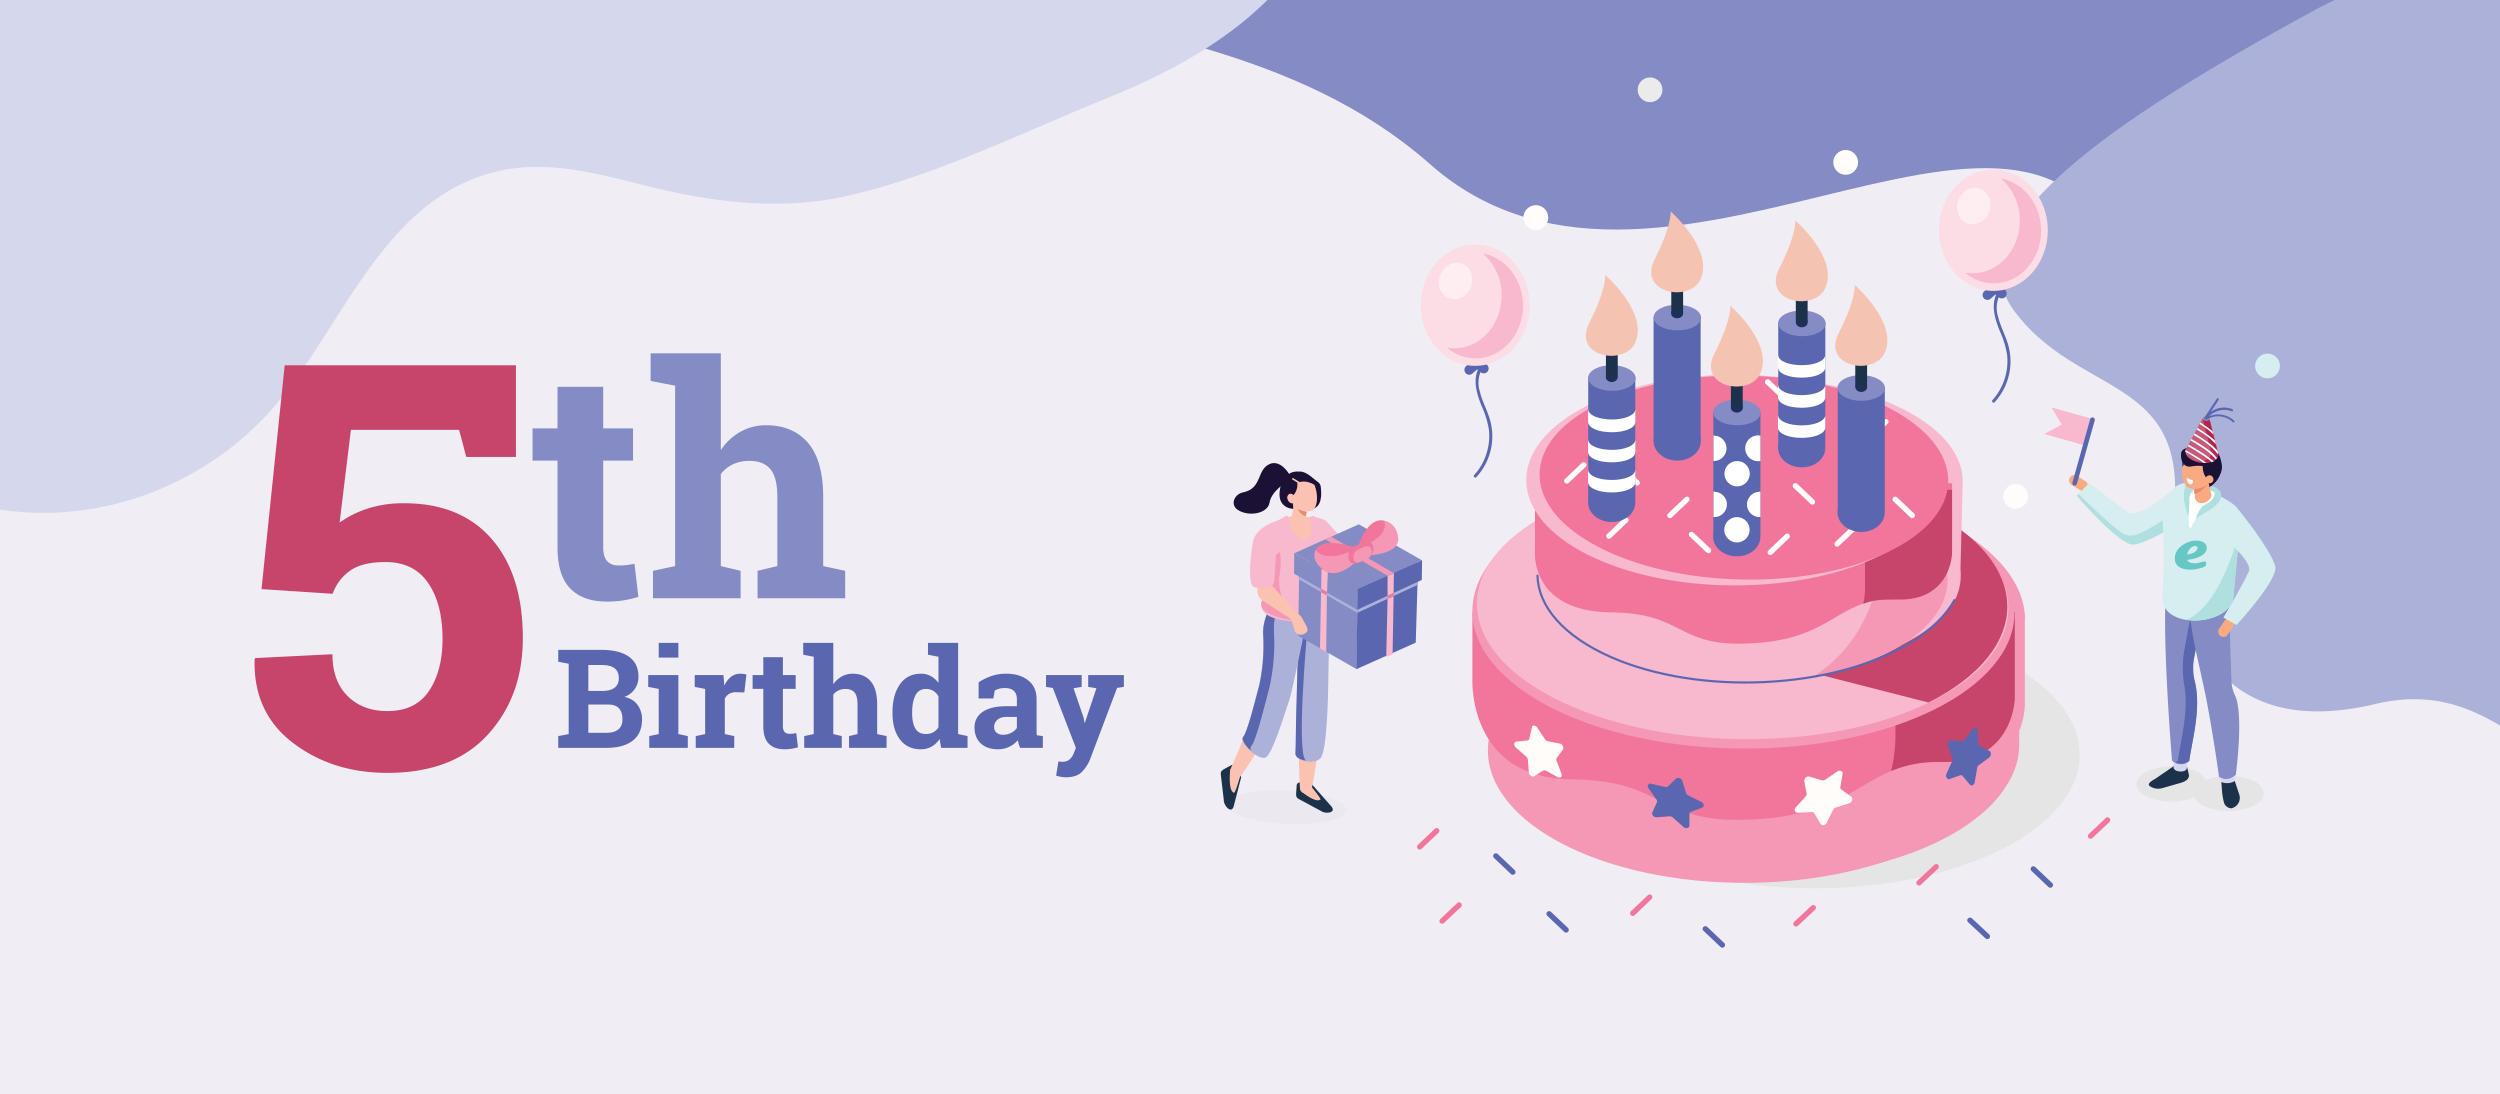 <svg xmlns="http://www.w3.org/2000/svg" xmlns:xlink="http://www.w3.org/1999/xlink" width="2340" height="1024" viewBox="0 0 2340 1024">
  <rect x="0" y="0" width="2340" height="1024" fill="#808080" stroke="none"/>
  <defs>
    <clipPath id="clip-_5th_birthday">
      <rect width="2340" height="1024"/>
    </clipPath>
  </defs>
  <g id="_5th_birthday" data-name="5th birthday" clip-path="url(#clip-_5th_birthday)">
    <rect width="2340" height="1024" fill="#fff"/>
    <rect id="Rectangle_1" data-name="Rectangle 1" width="2347" height="1023" transform="translate(0 1)" fill="#fff"/>
    <rect id="Rectangle_22" width="2385" height="1071" transform="translate(0 1)" fill="#f0edf5"/>
    <g id="Group_19644" transform="translate(0 -18.156)">
      <path id="Path_138987" d="M2377.882,40H481.12c-81.439,168.093-259.06,286.941-441.7,345.012L31,387.619v806.766a551.715,551.715,0,0,0,214.83,101.4,555.829,555.829,0,0,0,381.118-53.056c172.205-93.073,319.136-299.879,536.975-271.8,102.4,13.439,184.942,80.336,269.791,133.291,91.268,56.867,192.364,102.7,300.08,115.338,115.438,13.54,231.479-14.041,347.62-15.144a765.441,765.441,0,0,1,292.658,55.362l3.711,1.5Z" transform="translate(-31 -39.9)" fill="#f0edf5"/>
      <path id="Path_138988" d="M2375.329,40H899c174.813,46.837,342.7,61.28,468.073,171.8C1590.628,409.082,1958.206,39,2023.7,336.369c54.359,246.824,168.695,329.165,351.531,210.016Z" transform="translate(-28.447 -39.9)" fill="#848bc5"/>
      <path id="Path_138989" d="M2372.39,40H2261.064a318.92,318.92,0,0,0-72.814,29.587c-180.329,98.489-335.484,200.889-277.614,279.219s155.857,61.581,150.642,175.916c-5.215,114.436,33.9,228.57,187.149,192.364,53.758-12.737,89.663,3.109,123.863,24.071Z" transform="translate(-25.508 -39.9)" fill="#acb1d9"/>
      <path id="Path_138990" d="M31,40V535.052a276.906,276.906,0,0,0,73.415,1.1,289.606,289.606,0,0,0,178.323-91.97c68.6-75.521,105.208-202.694,217.237-226.464,52.654-11.133,104.908,7.522,155.757,18.956,54.761,12.236,112.329,17.251,167.591,4.914,82.843-18.554,166.187-60.277,245.119-92.17,40.619-16.348,78.631-35.7,111.928-60.076A319.51,319.51,0,0,0,1234.329,39.9H31Z" transform="translate(-31 -39.9)" fill="#d5d8ed"/>
    </g>
    <g id="Group_19701" transform="translate(1142.649 72.439)">
      <path id="Path_89" d="M928.1,349.342h0a5.011,5.011,0,0,0,1.519,6.767h0l8.01,4.972a5.011,5.011,0,0,0,6.767-1.519h0a4.923,4.923,0,0,0-1.657-6.767l-8.01-4.972A4.664,4.664,0,0,0,928.1,349.342Z" transform="translate(-133.402 25.191)" fill="#f9aa83"/>
      <path id="Path_90" d="M1021.814,359.305s-32.178,27.62-41.431,20.577S944.2,352.4,944.2,352.4l-11.6,11.877s39.911,46.54,53.031,45.574,44.469-20.992,44.469-20.992Z" transform="translate(-131.415 27.243)" fill="#d6eeef"/>
      <path id="Path_91" d="M934.257,359.9l-1.657,1.657s39.911,46.54,53.031,45.574c8.839-.552,26.1-9.943,36.183-16.158l-5.386-8.839s-21.406,15.191-30.8,16.434C977.621,399.673,973.754,398.154,934.257,359.9Z" transform="translate(-131.415 30.101)" fill="#b0dfe0"/>
      <path id="Path_92" d="M1083.442,558.464a58.586,58.586,0,0,0-45.3-1.243,17.776,17.776,0,0,0-8.01-7.6,58.3,58.3,0,0,0-46.4-.69c-13.4,6.215-14.224,16.71-1.933,23.339a58.586,58.586,0,0,0,45.3,1.243,17.775,17.775,0,0,0,8.01,7.6,58.633,58.633,0,0,0,46.54.691C1094.9,575.589,1095.733,565.093,1083.442,558.464Z" transform="translate(-115.981 100.421)" fill="#e5e5e6"/>
      <path id="Path_93" d="M1029.73,354.938s9.805,2.762,9.805,7.734a57.358,57.358,0,0,1-.967,9.667l-32.868-6.905,3.453-13.534Z" transform="translate(-103.562 27.053)" fill="#b0dfe0"/>
      <path id="Path_94" d="M987.46,556.529l18.091-12.429a16.938,16.938,0,0,1,9.805,0c1.657.552,1.933-.829,1.8.829l1.519,6.629c1.519,4.419-2.072,7.181-7.181,8.7l-17.4,4.972A13.862,13.862,0,0,1,982.9,563.71l-.69-.552C979.727,561.225,983.732,558.6,987.46,556.529Z" transform="translate(-112.805 100.009)" fill="#1c324b"/>
      <path id="Path_95" d="M1010.77,550.239c-.276,5.248-12.982,4.419-12.567-.69l.967-16.849,12.567.691Z" transform="translate(-106.422 95.941)" fill="#d5d8ed"/>
      <path id="Path_96" d="M1015.158,587.78A11.914,11.914,0,0,1,999,587.5s-8.839-104.129-5.938-157.574L1032.7,417.5c-4.972,32.868-15.744,86.59-15.744,86.59C1028.692,531.158,1018.334,564.3,1015.158,587.78Z" transform="translate(-108.6 52.047)" fill="#848bc5"/>
      <path id="Path_97" d="M1030.335,417.4l-11.186,3.453c-3.038,19.334-7.872,44.745-11.186,62.422a97.45,97.45,0,0,0,0,34.664c4.005,23.892-3.453,50.269-6.215,69.742a13.107,13.107,0,0,1-2.348,1.381,11.755,11.755,0,0,0,12.982-1.381c3.038-20.853,11.463-49.441,5.248-74.575a52.865,52.865,0,0,1-.414-22.787C1020.806,472.227,1026.882,439.911,1030.335,417.4Z" transform="translate(-105.962 52.009)" fill="#5a67b0"/>
      <path id="Path_98" d="M1043.763,559.41c.552,5.11-12.015,6.491-12.567,1.243l-1.8-16.71,12.567-1.243Z" transform="translate(-94.532 99.752)" fill="#d5d8ed"/>
      <path id="Path_99" d="M1052.212,597.371c-5.386,4.419-10.634,5.11-15.744,1.8,0,0-4.557-34.526-11.6-71.4-5.524-28.449-13.534-57.174-15.467-79.823l36.873-21.544c-.276,20.163,1.1,64.356,1.933,83.552a32.017,32.017,0,0,0,3.177,12.843C1059.945,540.334,1052.212,597.371,1052.212,597.371Z" transform="translate(-102.152 55.439)" fill="#848bc5"/>
      <path id="Path_100" d="M990.741,457.077a587,587,0,0,0,.276-67.946c2.21-31.625,14.915-42.535,34.387-33.835l8.01,2.762c23.2,14.639,35.354,14.777,29.278,39.911l-5.662,60.351C1055.235,487.045,987.012,490.774,990.741,457.077Z" transform="translate(-109.318 27.248)" fill="#d6eeef"/>
      <path id="Path_101" d="M1056.6,385.4l-5.662,60.351c-1.1,16.71-24.858,25-43.64,22.234C1029.534,456.937,1044.864,426.278,1056.6,385.4Z" transform="translate(-102.952 39.817)" fill="#b0dfe0"/>
      <path id="Path_102" d="M1037.075,364.539s.691,8.7-12.567,15.053a25.706,25.706,0,0,0-12.567,14.363c-1.1,3.038-2.762,1.381-2.9-1.933a80.4,80.4,0,0,0-1.657-17.263,46.5,46.5,0,0,1,4.005-24.858C1011.94,349.9,1037.075,364.539,1037.075,364.539Z" transform="translate(-103.035 26.29)" fill="#fff"/>
      <path id="Path_103" d="M1020.946,357.012s-12.291,2.762-10.5,14.363l-.829,13.4s-8.01-16.158-2.486-29.83S1020.946,357.012,1020.946,357.012Z" transform="translate(-103.755 26.084)" fill="#b0dfe0"/>
      <path id="Path_104" d="M1012.9,362.375a14.862,14.862,0,0,0,3.314,4.419c1.381.829,21.406-6.077,20.853-22.234-.276-10.22-19.749-9.253-19.749-9.253Z" transform="translate(-100.818 20.721)" fill="#1a1134"/>
      <path id="Path_105" d="M1020.406,374.388h-.967a5.9,5.9,0,0,1-6.353-5.524l-1.381-18.506a5.9,5.9,0,0,1,5.524-6.353h.967a5.9,5.9,0,0,1,6.353,5.524l4.005,17.539C1028.692,370.383,1023.721,374.25,1020.406,374.388Z" transform="translate(-101.282 24.037)" fill="#f9aa83"/>
      <path id="Path_106" d="M1012.2,357.576a15.949,15.949,0,0,0,13.534-6.076s-5.938,10.91-13.258,11.186Z" transform="translate(-101.085 26.9)" fill="#ea8a6c"/>
      <path id="Path_107" d="M1029.105,354.4s7.6,11.048-8.424,18.091a23.223,23.223,0,0,0-7.181,12.429s5.524-3.729,8.7-5.662S1048.854,365.31,1029.105,354.4Z" transform="translate(-100.59 28.005)" fill="#b0dfe0"/>
      <ellipse id="Ellipse_4" cx="17.953" cy="10.22" rx="17.953" ry="10.22" transform="translate(897.333 382.716) rotate(-81.761)" fill="#f9aa83"/>
      <path id="Path_108" d="M1029.249,359.665c-4.557,7.319-19.058,9.667-22.649,3.038s2.486-19.749,6.905-27.068c4.557-7.319,11.048-8.01,14.639-1.243C1031.873,341.16,1033.806,352.346,1029.249,359.665Z" transform="translate(-103.634 18.596)" fill="#f9aa83"/>
      <path id="Path_109" d="M1020.734,339.253s-4.557,15.191,7.181,20.992c0,0,15.329-5.524,8.01-22.373-6.629-14.915-22.925-7.458-22.925-7.458Z" transform="translate(-100.78 18.156)" fill="#1a1134"/>
      <path id="Path_110" d="M1004.226,345.11a15.062,15.062,0,0,1,11.463-7.734l-5.662-4.972C1010.026,332.267,1003.259,332.681,1004.226,345.11Z" transform="translate(-104.159 19.618)" fill="#27437b"/>
      <path id="Path_111" d="M1029.272,349.973c-2.072-4-7.872-5.11-16.572-3.591a7.821,7.821,0,0,1-4.005-.276c-5.938-2.348-5.386-10.081-5.386-10.081-.414-5.248,3.314-6.905,8.7-7.319l13.81-1.1a14.31,14.31,0,0,1,14.363,12.015v.829C1040.734,345.692,1034.658,349.559,1029.272,349.973Z" transform="translate(-104.485 17.793)" fill="#1a1134"/>
      <path id="Path_112" d="M1026.848,353a4.119,4.119,0,0,1-5.248,1.243,3.813,3.813,0,0,1,4-6.491A4.083,4.083,0,0,1,1026.848,353Z" transform="translate(-98.194 25.257)" fill="#f9aa83"/>
      <path id="Path_113" d="M1030.6,555.367l.828,10.634a70.817,70.817,0,0,0,1.8,9.115,7.717,7.717,0,0,0,6.629,4.834,9.988,9.988,0,0,0,7.872-11.6c-.138-.414-.138-.69-.276-1.1l-4.281-12.843a14.352,14.352,0,0,1-12.567.967Z" transform="translate(-94.074 104.209)" fill="#1c324b"/>
      <path id="Path_114" d="M1010.141,354.938h0A6.758,6.758,0,0,1,1007.1,349l5.938,2.348C1013.179,353.972,1011.8,355.629,1010.141,354.938Z" transform="translate(-103.031 25.947)" fill="#fff"/>
      <path id="Path_115" d="M910.5,326.058l38.392,10.772,6.905-24.858L917.405,301.2l9.529,16.02Z" transform="translate(-139.835 7.735)" fill="#f8b8cd"/>
      <path id="Path_116" d="M931.134,371.682h0a2.288,2.288,0,0,0,2.762-1.519h0l16.71-59.384a2.288,2.288,0,0,0-1.519-2.762h0a2.288,2.288,0,0,0-2.762,1.519h0l-16.572,59.246a2.194,2.194,0,0,0,1.381,2.9Z" transform="translate(-132.573 10.309)" fill="#5a67b0"/>
      <circle id="Ellipse_5" cx="11.601" cy="11.601" r="11.601" transform="translate(968.151 258.527)" fill="#d6eeef"/>
      <circle id="Ellipse_6" cx="10.358" cy="10.358" r="10.358" transform="translate(67.448 429.084)" fill="#d6eeef"/>
      <circle id="Ellipse_7" cx="11.601" cy="11.601" r="11.601" transform="translate(573.317 67.946)" fill="#fffcfa"/>
      <circle id="Ellipse_8" cx="11.601" cy="11.601" r="11.601" transform="translate(390.193 0)" fill="#ebebeb"/>
      <circle id="Ellipse_9" cx="11.601" cy="11.601" r="11.601" transform="translate(732.41 380.472)" fill="#fffcfa"/>
      <circle id="Ellipse_10" cx="11.601" cy="11.601" r="11.601" transform="translate(283.302 119.597)" fill="#fffcfa"/>
      <path id="Path_117" d="M888.271,222.205l-12.015,10.358a4.55,4.55,0,0,1-6.353-.414h0a4.721,4.721,0,0,1,.414-6.491L882.333,215.3a4.6,4.6,0,0,1,6.491.552h0A4.563,4.563,0,0,1,888.271,222.205Z" transform="translate(-155.723 -25.41)" fill="#5a67b0"/>
      <path id="Path_118" d="M871.431,221.205l12.015,10.358a4.55,4.55,0,0,0,6.353-.414h0a4.721,4.721,0,0,0-.414-6.491L877.369,214.3a4.439,4.439,0,0,0-6.353.552h0A4.434,4.434,0,0,0,871.431,221.205Z" transform="translate(-155.317 -25.791)" fill="#5a67b0"/>
      <path id="Path_119" d="M882.1,221.331c-9.115,11.462-4.7,26.516.276,38.807a86.654,86.654,0,0,1,6.905,22.511,54.634,54.634,0,0,1-13.672,42.259c-1.243,1.381.829,3.314,1.933,2.072a56.605,56.605,0,0,0,11.6-57.312c-2.624-7.6-6.353-14.915-8.286-22.649a27.454,27.454,0,0,1,3.315-23.615c1.1-1.519-.967-3.453-2.072-2.072Z" transform="translate(-153.277 -22.878)" fill="#5a67b0"/>
      <ellipse id="Ellipse_11" cx="50.96" cy="56.76" rx="50.96" ry="56.76" transform="translate(672.198 86.314)" fill="#fcdce5"/>
      <ellipse id="Ellipse_12" cx="17.263" cy="15.467" rx="17.263" ry="15.467" transform="matrix(0.343, -0.939, 0.939, 0.343, 684.333, 131.334)" fill="#fff" opacity="0.51"/>
      <path id="Path_120" d="M890.559,146.1A51.67,51.67,0,0,1,908.1,185.459c0,27.206-19.749,49.3-44.331,49.3a37.29,37.29,0,0,1-6.767-.552,41.1,41.1,0,0,0,26.654,9.943c24.444,0,44.331-22.1,44.331-49.3C927.985,170.268,911.688,149.829,890.559,146.1Z" transform="translate(-160.22 -51.362)" fill="#f8b8cd"/>
      <path id="Path_121" d="M537.071,272.905l-12.015,10.358a4.427,4.427,0,0,1-6.353-.414h0a4.721,4.721,0,0,1,.414-6.491L531.133,266a4.6,4.6,0,0,1,6.491.552h0A4.563,4.563,0,0,1,537.071,272.905Z" transform="translate(-289.538 -6.092)" fill="#5a67b0"/>
      <path id="Path_122" d="M520.2,272.005l12.015,10.358a4.721,4.721,0,0,0,6.491-.414h0a4.721,4.721,0,0,0-.414-6.491L526.273,265.1a4.439,4.439,0,0,0-6.353.552h0A4.549,4.549,0,0,0,520.2,272.005Z" transform="translate(-289.097 -6.435)" fill="#5a67b0"/>
      <path id="Path_123" d="M530.935,272.146c-9.115,11.462-4.7,26.516.276,38.807a86.664,86.664,0,0,1,6.905,22.511,53.885,53.885,0,0,1-1.934,20.992,53.182,53.182,0,0,1-11.877,21.268c-1.243,1.381.829,3.314,2.072,1.933a56.362,56.362,0,0,0,11.6-57.174c-2.624-7.6-6.491-14.915-8.286-22.649a27,27,0,0,1,3.314-23.616C534.111,272.7,532.178,270.627,530.935,272.146Z" transform="translate(-287.13 -3.538)" fill="#5a67b0"/>
      <ellipse id="Ellipse_13" cx="50.96" cy="56.76" rx="50.96" ry="56.76" transform="translate(187.183 156.47)" fill="#fcdce5"/>
      <ellipse id="Ellipse_14" cx="17.263" cy="15.467" rx="17.263" ry="15.467" transform="matrix(0.343, -0.939, 0.939, 0.343, 199.345, 201.491)" fill="#fff" opacity="0.51"/>
      <path id="Path_124" d="M539.359,196.9A51.2,51.2,0,0,1,556.9,236.259c0,27.206-19.749,49.3-44.331,49.3a37.289,37.289,0,0,1-6.767-.552,41.19,41.19,0,0,0,26.792,9.943c24.444,0,44.331-22.1,44.331-49.3C576.784,220.93,560.626,200.629,539.359,196.9Z" transform="translate(-294.035 -32.006)" fill="#f8b8cd"/>
      <ellipse id="Ellipse_15" cx="248.308" cy="125.121" rx="248.308" ry="125.121" transform="translate(307.332 508.768)" fill="#e5e5e6"/>
      <path id="Path_125" d="M1035.075,480.264a70.716,70.716,0,0,0-5.938-27.068,58.679,58.679,0,0,0-2.9-5.938,94.119,94.119,0,0,0-5.386-8.839,63.013,63.013,0,0,0-4.281-5.8c-2.348-2.9-4.834-5.662-7.6-8.562a175.193,175.193,0,0,0-47.507-33.835h0c-97.5-50.131-255.213-50.407-352.161-.552-48.612,25-72.78,57.727-72.5,90.6h0v63.941a107.13,107.13,0,0,0,5.248,34.387v18.229h0c.414,31.9,24.306,63.8,71.951,88.247,59.66,30.659,142.383,42.259,219.168,34.664h.276l7.319-.829,1.934-.276c2.486-.276,4.972-.552,7.6-.967h.276l7.319-1.1,1.8-.276,7.458-1.243h.276l7.181-1.381,1.8-.414,7.319-1.519h0l7.043-1.657,1.8-.414c2.348-.552,4.7-1.1,7.043-1.8h0c2.348-.552,4.557-1.243,6.905-1.933l1.8-.552L915.2,703.3h0l6.629-2.21,1.657-.552c2.21-.829,4.419-1.519,6.629-2.348h0l6.353-2.486,1.657-.691c2.072-.829,4.281-1.8,6.353-2.762h0l6.215-2.762,1.519-.69,5.938-3.038A188.514,188.514,0,0,0,995.715,660.9q3.107-2.693,5.8-5.386a107.2,107.2,0,0,0,9.943-11.048,86.411,86.411,0,0,0,5.938-8.562,75.516,75.516,0,0,0,10.5-23.892,71.4,71.4,0,0,0,1.657-15.329h0V584.255a69.274,69.274,0,0,0,5.248-23.063V480.264Z" transform="translate(-282.225 27.262)" fill="#f498b5"/>
      <ellipse id="Ellipse_16" cx="241.541" cy="124.706" rx="241.541" ry="124.706" transform="translate(249.506 505.505) rotate(-0.24)" fill="#f498b5"/>
      <path id="Path_126" d="M523.006,439.8v63.941s-4.005,92.114,92.943,92.8c86.728.552,79.685,39.773,160.751,37.84,111.587-2.762,110.482-55.379,184.781-54,68.084,1.243,68.913-59.522,68.913-59.522V439.8H523.006Z" transform="translate(-287.488 60.544)" fill="#f2769c"/>
      <path id="Path_127" d="M810.8,439.7V559.158a142.263,142.263,0,0,1-4.005,29.554,110.917,110.917,0,0,1,46.817-8.424c68.084,1.243,68.913-59.522,68.913-59.522V439.7H810.8Z" transform="translate(-179.347 60.506)" fill="#c7456a"/>
      <ellipse id="Ellipse_17" cx="127.883" cy="253.694" rx="127.883" ry="253.694" transform="translate(234.972 627.154) rotate(-89.76)" fill="#f498b5"/>
      <ellipse id="Ellipse_18" cx="124.568" cy="248.722" rx="124.568" ry="248.722" transform="translate(238.265 616.455) rotate(-89.32)" fill="#f8b8cd"/>
      <path id="Path_128" d="M863.191,551.076,750.5,522.212C811.265,472.772,876.311,435.07,862.225,370.3,961.52,420.293,961.934,501.359,863.191,551.076Z" transform="translate(-200.799 34.063)" fill="#c7456a"/>
      <path id="Path_129" d="M963.021,377.491h0c-.276-24.582-19.472-49.164-57.589-67.946-76.509-37.7-199.972-37.978-276.066-.414-38.116,18.92-57.036,43.64-56.76,68.361h0v64.356s-3.314,53.446,71.537,54c66.7.414,61.317,29.968,123.74,28.587,73.332-1.8,83.414-31.073,120.425-38.945a132.671,132.671,0,0,1-55.241,68.775A268.224,268.224,0,0,0,903.361,532.3c41.293-20.439,60.351-41.845,57.589-72.5C961.5,439.361,963.021,377.491,963.021,377.491Z" transform="translate(-268.589 0.081)" fill="#f8b8cd"/>
      <path id="Path_130" d="M572.827,518.6l7.319,11.048a3.57,3.57,0,0,0,2.624,1.8l11.324,2.21c2.486.552,4,3.729,2.9,5.524l-5.938,8.01a3.224,3.224,0,0,0,0,2.762l4.557,12.015c.967,2.624-1.1,4.419-3.453,3.176l-11.048-6.077a3.224,3.224,0,0,0-2.762,0l-8.424,5.11c-1.8,1.1-4.834-.967-4.972-3.591l-.829-11.739a4.6,4.6,0,0,0-1.519-2.9l-9.805-8.7c-2.072-1.933-1.934-5.11.414-5.386l10.5-1.1a2.222,2.222,0,0,0,1.8-1.657l2.348-10.5C567.993,516.114,571.169,516.252,572.827,518.6Z" transform="translate(-276.681 89.878)" fill="#fffcfa"/>
      <path id="Path_131" d="M792.478,577.929l-12.705,4.005a3.964,3.964,0,0,0-2.486,2.21l-5.662,11.739c-1.243,2.624-4.834,3.314-6.077,1.1l-5.8-9.667a2.739,2.739,0,0,0-2.624-1.243l-12.705.69c-2.762,0-4.005-2.9-1.933-5.11l9.115-10.081a3.561,3.561,0,0,0,.967-3.038l-2.21-11.324a4.235,4.235,0,0,1,3.729-4.419,3.825,3.825,0,0,1,1.243.138l11.462,3.453a4.282,4.282,0,0,0,3.176-.552l11.324-7.734c2.486-1.657,5.524-.276,4.972,2.348l-2.072,12.015a2.43,2.43,0,0,0,.967,2.624l9.253,6.629C796.345,573.647,795.24,576.962,792.478,577.929Z" transform="translate(-204.247 101.534)" fill="#fffcfa"/>
      <path id="Path_132" d="M844.4,561.445l5.386-12.015a4.214,4.214,0,0,0,0-3.176l-4.005-10.772c-.967-2.348.967-5.524,3.176-5.386l9.943.829a2.952,2.952,0,0,0,2.486-1.243l7.6-10.22c1.657-2.21,4.281-1.519,4.557,1.243l.829,12.567a2.673,2.673,0,0,0,1.381,2.348l8.839,4.419c1.933.967,1.8,4.7-.276,6.215l-9.529,7.043a3.917,3.917,0,0,0-1.657,2.762l-2.21,12.982c-.414,2.9-3.314,4.281-4.7,2.486l-6.629-8.01a2.174,2.174,0,0,0-2.348-.69l-10.081,3.591C844.816,566.831,843.3,564.069,844.4,561.445Z" transform="translate(-165.16 90.397)" fill="#5a67b0"/>
      <path id="Path_133" d="M675.209,598.153l-9.943-8.839a4.826,4.826,0,0,0-3.038-1.1l-12.015.967c-2.624,0-5.11-2.486-4.005-4.7l4.281-9.529a2.962,2.962,0,0,0-.691-2.762l-7.319-10.358a2.472,2.472,0,0,1,.276-3.591,2.322,2.322,0,0,1,2.624-.414l12.705,2.9a3.212,3.212,0,0,0,2.762-.552l7.458-7.319a4.023,4.023,0,0,1,5.524,1.381l.414.829,3.453,11.324a3.732,3.732,0,0,0,2.21,2.348l12.015,5.938c2.624,1.243,3.176,4.419.828,5.386l-10.5,4a2.126,2.126,0,0,0-1.381,2.072v11.048C680.595,599.4,677.418,600.086,675.209,598.153Z" transform="translate(-242.204 103.406)" fill="#5a67b0"/>
      <ellipse id="Ellipse_19" cx="96.533" cy="190.995" rx="96.533" ry="190.995" transform="translate(297.658 565.471) rotate(-89.76)" fill="#f8b8cd"/>
      <path id="Path_134" d="M824.294,504.945A261.218,261.218,0,0,1,754,527.456c50.545-32.04,68.084-89.214,69.465-158.956C898.179,406.2,898.593,467.243,824.294,504.945Z" transform="translate(-199.465 33.377)" fill="#f498b5"/>
      <path id="Path_135" d="M565.405,352.5v65.875s-3.176,54.55,71.537,55.1c66.7.552,61.317,30.8,123.6,29.278,85.761-2.072,84.933-42.812,142.245-41.707,52.341.967,53.031-45.85,53.031-45.85v-62.56H565.405Z" transform="translate(-271.331 27.281)" fill="#f2769c"/>
      <path id="Path_136" d="M789.557,357v87.419a75.792,75.792,0,0,1-1.657,19.334c9.253-4.005,18.368-4.005,32.868-4.005,49.579.967,50.269-43.5,50.269-43.5V357Z" transform="translate(-186.548 28.996)" fill="#c7456a"/>
      <ellipse id="Ellipse_20" cx="195.138" cy="98.605" rx="195.138" ry="98.605" transform="translate(285.926 278.276)" fill="#f8b8cd"/>
      <ellipse id="Ellipse_21" cx="95.429" cy="191.272" rx="95.429" ry="191.272" transform="translate(296.483 466.167) rotate(-88.854)" fill="#f2769c"/>
      <rect id="Rectangle_3" width="44.055" height="116.006" transform="translate(521.805 229.388)" fill="#5a67b0"/>
      <ellipse id="Ellipse_22" cx="18.229" cy="22.096" rx="18.229" ry="22.096" transform="translate(521.323 364.653) rotate(-89.083)" fill="#5a67b0"/>
      <ellipse id="Ellipse_23" cx="12.015" cy="22.234" rx="12.015" ry="22.234" transform="translate(521.582 242.009) rotate(-89.484)" fill="#848bc5"/>
      <path id="Path_137" d="M751.711,248.062a6.426,6.426,0,0,1-7.872,0,4.135,4.135,0,0,1-.829-5.662l.829-.829a6.426,6.426,0,0,1,7.872,0,4.135,4.135,0,0,1,.828,5.662A2.343,2.343,0,0,1,751.711,248.062Z" transform="translate(-203.943 -15.498)" fill="#1e3059"/>
      <path id="Path_138" d="M751.711,226.762a6.426,6.426,0,0,1-7.872,0,4.135,4.135,0,0,1-.829-5.662l.829-.829a6.426,6.426,0,0,1,7.872,0,4.135,4.135,0,0,1,.828,5.662,2.343,2.343,0,0,1-.828.829Z" transform="translate(-203.943 -23.614)" fill="#1e3059"/>
      <rect id="Rectangle_4" width="11.048" height="29.001" transform="translate(538.239 199.972)" fill="#1c324b"/>
      <path id="Path_139" d="M732.037,219.007c16.434-32.178,14.777-44.607,14.777-44.607s41.293,35.907,27.9,63.8C764.353,259.885,715.465,251.047,732.037,219.007Z" transform="translate(-209.128 -40.579)" fill="#f5c3b1"/>
      <path id="Path_140" d="M774.431,277.077c0,13.258-44.331,13.258-44.331,0V265.2c0,13.534,44.331,13.534,44.331,0Z" transform="translate(-208.572 -5.982)" fill="#fff"/>
      <path id="Path_141" d="M774.431,297.515c0,13.258-44.331,13.258-44.331,0V285.5c0,13.534,44.331,13.534,44.331,0Z" transform="translate(-208.572 1.753)" fill="#fff"/>
      <path id="Path_142" d="M774.431,317.877c0,13.258-44.331,13.258-44.331,0V306c0,13.534,44.331,13.534,44.331,0Z" transform="translate(-208.572 9.564)" fill="#fff"/>
      <path id="Path_143" d="M1036.86,341.192h0l-8.01-31.625-6.491-.967-15.053,27.759c-2.072,2.762-1.243,6.491,2.486,9.529a24.264,24.264,0,0,0,21.682,3.176C1035.893,347.269,1037.689,344.23,1036.86,341.192Z" transform="translate(-103.373 10.554)" fill="#c75a79"/>
      <path id="Path_144" d="M1033.749,340.525l-8.01-31.625h0a1.685,1.685,0,0,1-1.1,1.243,4.878,4.878,0,0,1-4.558-.69,1.079,1.079,0,0,1-.552-.552l7.734,30.8c.829,3.038-.967,6.076-5.248,8.01a19.886,19.886,0,0,1-8.01,1.243,23.23,23.23,0,0,0,14.363-.414C1032.92,346.74,1034.715,343.7,1033.749,340.525Z" transform="translate(-100.399 10.669)" fill="#b6244e"/>
      <path id="Path_145" d="M1015.9,312.781h0a68.7,68.7,0,0,1,12.844,9.805l-.829-3.038c-.276-.276-.691-.552-.967-.829-3.314-2.624-6.905-4.972-10.358-7.319Z" transform="translate(-99.675 11.621)" fill="#fff"/>
      <path id="Path_146" d="M1013.9,316.619l2.762,1.657a67.789,67.789,0,0,1,15.191,12.015l-.829-3.176a34.538,34.538,0,0,0-3.314-3.038c-4.143-3.176-8.562-6.215-12.982-8.977Z" transform="translate(-100.437 13.031)" fill="#fff"/>
      <path id="Path_147" d="M1011.8,320.181l5.386,3.314a67.828,67.828,0,0,1,15.468,12.567c.69.829,1.381,1.519,2.072,2.348v-1.1h0l-.552-2.21a44.847,44.847,0,0,0-5.8-5.662,149.8,149.8,0,0,0-15.744-10.634Z" transform="translate(-101.238 14.441)" fill="#fff"/>
      <path id="Path_148" d="M1029.134,334.753a152.545,152.545,0,0,0-17.815-11.739l-.829-.414-.69,1.381c2.762,1.657,5.386,3.314,8.01,4.972a64.966,64.966,0,0,1,15.467,12.567v.276c.414-.414.691-.829,1.1-1.243a30.216,30.216,0,0,0-5.248-5.8Z" transform="translate(-102 15.888)" fill="#fff"/>
      <path id="Path_149" d="M1029.858,340.072a151.464,151.464,0,0,0-17.815-11.6l-3.453-2.072-.691,1.381c3.729,2.072,7.319,4.281,10.91,6.629a76.5,76.5,0,0,1,11.462,8.424l.829-.276.967-.414A10.121,10.121,0,0,0,1029.858,340.072Z" transform="translate(-102.724 17.336)" fill="#fff"/>
      <path id="Path_150" d="M1023.453,342.115h2.486c-4.281-3.038-8.839-5.8-13.4-8.424-2.072-1.243-4.005-2.486-6.215-3.591a3.367,3.367,0,0,0,0,1.657c4.419,2.348,8.839,5.11,13.12,7.734C1020.691,340.32,1021.934,341.148,1023.453,342.115Z" transform="translate(-103.362 18.746)" fill="#fff"/>
      <path id="Path_151" d="M1023.26,311.092a4.878,4.878,0,0,1-4.557-.69c-1.1-.967-.967-2.072.414-2.624a4.878,4.878,0,0,1,4.557.69C1024.78,309.435,1024.642,310.54,1023.26,311.092Z" transform="translate(-98.888 10.134)" fill="#848bc5"/>
      <path id="Path_152" d="M809.972,313.391l-15.882,15.053a2.584,2.584,0,0,1-3.591,0h0a2.585,2.585,0,0,1,0-3.591L806.658,309.8a2.585,2.585,0,0,1,3.591,0h0a2.609,2.609,0,0,1-.276,3.591Z" transform="translate(-185.834 10.735)" fill="#fff"/>
      <path id="Path_153" d="M760.949,642.791l-16.158,15.053a2.585,2.585,0,0,1-3.591,0h0a2.584,2.584,0,0,1,0-3.591h0L757.358,639.2a2.585,2.585,0,0,1,3.591,0h0a2.463,2.463,0,0,1,0,3.591Z" transform="translate(-204.619 136.244)" fill="#f2769c"/>
      <path id="Path_154" d="M960.372,583.291l-15.882,15.053a2.584,2.584,0,0,1-3.591,0h0a2.584,2.584,0,0,1,0-3.591h0L956.782,579.7a2.585,2.585,0,0,1,3.591,0h0a2.584,2.584,0,0,1,0,3.591Z" transform="translate(-128.528 113.573)" fill="#f2769c"/>
      <path id="Path_155" d="M844.072,614.991l-15.882,15.053a2.585,2.585,0,0,1-3.591,0h0a2.584,2.584,0,0,1,0-3.591h0L840.758,611.4a2.584,2.584,0,0,1,3.591,0h0A2.594,2.594,0,0,1,844.072,614.991Z" transform="translate(-172.841 125.651)" fill="#f2769c"/>
      <path id="Path_156" d="M520.872,640.891l-15.882,15.053a2.585,2.585,0,0,1-3.591,0h0a2.585,2.585,0,0,1,0-3.591L517.282,637.3a2.585,2.585,0,0,1,3.591,0h0A2.584,2.584,0,0,1,520.872,640.891Z" transform="translate(-295.988 135.52)" fill="#f2769c"/>
      <path id="Path_157" d="M649.934,635.591l-15.744,15.053a2.585,2.585,0,0,1-3.591,0h0a2.584,2.584,0,0,1,0-3.591h0L646.482,632a2.584,2.584,0,0,1,3.591,0h0a2.735,2.735,0,0,1-.138,3.591Z" transform="translate(-246.759 133.501)" fill="#f2769c"/>
      <path id="Path_158" d="M505.672,590.591l-15.882,15.053a2.584,2.584,0,0,1-3.591,0h0a2.585,2.585,0,0,1,0-3.591L502.082,587a2.585,2.585,0,0,1,3.591,0h0A2.584,2.584,0,0,1,505.672,590.591Z" transform="translate(-301.779 116.355)" fill="#f2769c"/>
      <path id="Path_159" d="M801.672,350.491l-15.882,15.053a2.584,2.584,0,0,1-3.591,0h0a2.585,2.585,0,0,1,0-3.591L798.082,346.9a2.585,2.585,0,0,1,3.591,0h0A2.585,2.585,0,0,1,801.672,350.491Z" transform="translate(-188.997 24.871)" fill="#fff"/>
      <path id="Path_160" d="M788.572,385.291l-15.882,15.053a2.584,2.584,0,0,1-3.591,0h0a2.585,2.585,0,0,1,0-3.591L784.982,381.7a2.585,2.585,0,0,1,3.591,0h0a2.359,2.359,0,0,1,0,3.591Z" transform="translate(-193.988 38.131)" fill="#fff"/>
      <path id="Path_161" d="M675.272,365.991l-15.882,15.053a2.585,2.585,0,0,1-3.591,0h0a2.584,2.584,0,0,1,0-3.591h0L671.682,362.4a2.585,2.585,0,0,1,3.591,0h0a2.584,2.584,0,0,1,0,3.591Z" transform="translate(-237.158 30.777)" fill="#fff"/>
      <path id="Path_162" d="M743,391.129l-15.606,14.915a2.585,2.585,0,0,1-3.591,0h0a2.585,2.585,0,0,1,0-3.591L739.682,387.4a2.584,2.584,0,0,1,3.591,0h0a2.585,2.585,0,0,1,0,3.591c-.138,0-.138.138-.276.138Z" transform="translate(-211.248 40.303)" fill="#fff"/>
      <path id="Path_163" d="M605.372,342.591l-15.882,15.053a2.585,2.585,0,0,1-3.591,0h0a2.585,2.585,0,0,1,0-3.591L601.782,339a2.585,2.585,0,0,1,3.591,0h0a2.584,2.584,0,0,1,0,3.591Z" transform="translate(-263.791 21.861)" fill="#fff"/>
      <path id="Path_164" d="M633.872,379.991l-15.882,15.053a2.585,2.585,0,0,1-3.591,0h0a2.585,2.585,0,0,1,0-3.591L630.282,376.4a2.584,2.584,0,0,1,3.591,0h0a2.584,2.584,0,0,1,0,3.591Z" transform="translate(-252.932 36.111)" fill="#fff"/>
      <path id="Path_165" d="M808.5,365.991l15.882,15.053a2.585,2.585,0,0,0,3.591,0h0a2.585,2.585,0,0,0,0-3.591L812.091,362.4a2.585,2.585,0,0,0-3.591,0h0a2.585,2.585,0,0,0,0,3.591Z" transform="translate(-178.976 30.777)" fill="#fff"/>
      <path id="Path_166" d="M902.1,616.491l15.882,15.053a2.585,2.585,0,0,0,3.591,0h0a2.585,2.585,0,0,0,0-3.591L905.691,612.9a2.584,2.584,0,0,0-3.591,0h0A2.585,2.585,0,0,0,902.1,616.491Z" transform="translate(-143.312 126.223)" fill="#5a67b0"/>
      <path id="Path_167" d="M679.828,657.091l15.882,15.053a2.585,2.585,0,0,0,3.591,0h0a2.584,2.584,0,0,0,0-3.591h0L683.419,653.5a2.585,2.585,0,0,0-3.591,0h0a2.358,2.358,0,0,0,0,3.591Z" transform="translate(-228.042 141.692)" fill="#5a67b0"/>
      <path id="Path_168" d="M859.229,651.291l16.158,15.053a2.584,2.584,0,0,0,3.591,0h0a2.584,2.584,0,0,0,0-3.591h0L862.819,647.7a2.585,2.585,0,0,0-3.591,0h0a2.358,2.358,0,0,0,0,3.591Z" transform="translate(-159.686 139.482)" fill="#5a67b0"/>
      <path id="Path_169" d="M573.9,646.891l15.882,15.053a2.585,2.585,0,0,0,3.591,0h0a2.585,2.585,0,0,0,0-3.591L577.491,643.3a2.584,2.584,0,0,0-3.591,0h0A2.584,2.584,0,0,0,573.9,646.891Z" transform="translate(-268.363 137.806)" fill="#5a67b0"/>
      <path id="Path_170" d="M537.8,607.691l15.882,15.053a2.584,2.584,0,0,0,3.591,0h0a2.585,2.585,0,0,0,0-3.591L541.391,604.1a2.585,2.585,0,0,0-3.591,0h0A2.584,2.584,0,0,0,537.8,607.691Z" transform="translate(-282.118 122.87)" fill="#5a67b0"/>
      <path id="Path_171" d="M740.8,356.791l15.882,15.053a2.585,2.585,0,0,0,3.591,0h0a2.584,2.584,0,0,0,0-3.591h0L744.391,353.2a2.584,2.584,0,0,0-3.591,0h0a2.584,2.584,0,0,0,0,3.591Z" transform="translate(-204.771 27.272)" fill="#fff"/>
      <path id="Path_172" d="M614.5,308.191l15.882,15.053a2.585,2.585,0,0,0,3.591,0h0a2.584,2.584,0,0,0,0-3.591h0L618.091,304.6a2.585,2.585,0,0,0-3.591,0h0A2.584,2.584,0,0,0,614.5,308.191Z" transform="translate(-252.894 8.754)" fill="#fff"/>
      <path id="Path_173" d="M670.4,389.791l15.882,15.053a2.584,2.584,0,0,0,3.591,0h0a2.585,2.585,0,0,0,0-3.591L673.991,386.2a2.584,2.584,0,0,0-3.591,0h0a2.585,2.585,0,0,0,0,3.591Z" transform="translate(-231.595 39.845)" fill="#fff"/>
      <path id="Path_174" d="M722,286.391l15.882,15.053a2.585,2.585,0,0,0,3.591,0h0a2.584,2.584,0,0,0,0-3.591h0L725.591,282.8a2.585,2.585,0,0,0-3.591,0h0a2.585,2.585,0,0,0,0,3.591Z" transform="translate(-211.934 0.448)" fill="#fff"/>
      <path id="Path_175" d="M622.1,343.891l15.882,15.053a2.585,2.585,0,0,0,3.591,0h0a2.584,2.584,0,0,0,0-3.591h0L625.691,340.3a2.584,2.584,0,0,0-3.591,0h0A2.585,2.585,0,0,0,622.1,343.891Z" transform="translate(-249.998 22.356)" fill="#fff"/>
      <ellipse id="Ellipse_24" cx="18.229" cy="22.096" rx="18.229" ry="22.096" transform="translate(460.554 447.943) rotate(-89.083)" fill="#5a67b0"/>
      <rect id="Rectangle_5" width="44.055" height="116.006" transform="translate(461.04 312.663)" fill="#5a67b0"/>
      <circle id="Ellipse_25" cx="11.877" cy="11.877" r="11.877" transform="translate(471.397 359.066)" fill="#fff"/>
      <path id="Path_176" d="M686.4,320.3v23.754a11.88,11.88,0,1,0,.552-23.754Z" transform="translate(-225.222 15.012)" fill="#fff"/>
      <path id="Path_177" d="M722.144,320.357v23.754a12.081,12.081,0,0,1-4.419-23.754,11.883,11.883,0,0,1,4.419,0Z" transform="translate(-217.05 14.955)" fill="#fff"/>
      <circle id="Ellipse_26" cx="11.877" cy="11.877" r="11.877" transform="translate(471.259 411.545)" fill="#fff"/>
      <path id="Path_178" d="M686.4,358.325v23.754a11.832,11.832,0,0,0,1.519-23.615,2,2,0,0,0-1.519-.138Z" transform="translate(-225.222 29.466)" fill="#fff"/>
      <path id="Path_179" d="M721.674,358.325v23.754a11.832,11.832,0,0,1-1.519-23.615,1.957,1.957,0,0,1,1.519-.138Z" transform="translate(-216.58 29.466)" fill="#fff"/>
      <path id="Path_180" d="M726.239,315.229c-7.319,5.248-21.268,6.215-31.073,2.21s-11.877-11.6-4.557-16.849,21.268-6.215,31.073-2.21C731.487,302.524,733.421,309.981,726.239,315.229Z" transform="translate(-225.288 5.72)" fill="#848bc5"/>
      <path id="Path_181" d="M707.727,305.862a6.426,6.426,0,0,1-7.872,0,4.009,4.009,0,0,1-.829-5.662l.829-.829a6.426,6.426,0,0,1,7.872,0,4.009,4.009,0,0,1,.829,5.662l-.829.829Z" transform="translate(-220.724 6.525)" fill="#1e3059"/>
      <path id="Path_182" d="M707.727,284.562a6.426,6.426,0,0,1-7.872,0,4.009,4.009,0,0,1-.829-5.662l.829-.829a6.426,6.426,0,0,1,7.872,0,4.009,4.009,0,0,1,.829,5.662l-.829.829Z" transform="translate(-220.724 -1.591)" fill="#1e3059"/>
      <rect id="Rectangle_6" width="11.048" height="29.001" transform="translate(477.474 279.795)" fill="#1c324b"/>
      <path id="Path_183" d="M688.025,276.807C704.46,244.629,702.8,232.2,702.8,232.2s41.293,36.045,27.9,63.941C720.341,317.685,671.591,308.709,688.025,276.807Z" transform="translate(-225.881 -18.556)" fill="#f5c3b1"/>
      <ellipse id="Ellipse_27" cx="18.229" cy="22.096" rx="18.229" ry="22.096" transform="translate(404.728 358.235) rotate(-88.854)" fill="#5a67b0"/>
      <rect id="Rectangle_7" width="44.055" height="116.006" transform="translate(405.108 224.416)" fill="#5a67b0"/>
      <ellipse id="Ellipse_28" cx="12.015" cy="22.234" rx="12.015" ry="22.234" transform="translate(404.98 236.598) rotate(-89.484)" fill="#848bc5"/>
      <path id="Path_184" d="M667.227,241.962a6.426,6.426,0,0,1-7.872,0,4.008,4.008,0,0,1-.829-5.662l.829-.829a6.426,6.426,0,0,1,7.872,0,4.008,4.008,0,0,1,.829,5.662A1.611,1.611,0,0,1,667.227,241.962Z" transform="translate(-236.156 -17.822)" fill="#1e3059"/>
      <path id="Path_185" d="M667.227,220.662a6.426,6.426,0,0,1-7.872,0,4.008,4.008,0,0,1-.829-5.662l.829-.829a6.426,6.426,0,0,1,7.872,0,4.008,4.008,0,0,1,.829,5.662A2.343,2.343,0,0,1,667.227,220.662Z" transform="translate(-236.156 -25.938)" fill="#1e3059"/>
      <rect id="Rectangle_8" width="11.048" height="29.001" transform="translate(421.681 191.548)" fill="#1c324b"/>
      <path id="Path_186" d="M647.523,212.907C663.958,180.729,662.3,168.3,662.3,168.3s41.154,36.045,27.9,63.941C679.977,253.785,631.089,244.947,647.523,212.907Z" transform="translate(-241.31 -42.903)" fill="#f5c3b1"/>
      <path id="Path_187" d="M1030.579,460.68h0a4.872,4.872,0,0,0,6.767-1.243l5.248-7.734a4.872,4.872,0,0,0-1.243-6.767h0a4.872,4.872,0,0,0-6.767,1.243h0l-5.248,7.734a4.872,4.872,0,0,0,1.243,6.767Z" transform="translate(-94.882 62.175)" fill="#f9aa83"/>
      <path id="Path_188" d="M1024.5,387.41s38.531,30.106,34.25,40.464c-4.281,10.5-23.892,43.5-23.892,43.5l12.291,6.905s39.5-42.535,36.183-54.965c-4-15.606-34.111-52.617-34.111-52.617Z" transform="translate(-96.399 34.216)" fill="#d6eeef"/>
      <path id="Path_189" d="M427.429,380.1s16.71,22.1,31.487,21.544a6.623,6.623,0,0,0,2.348-.691,2.508,2.508,0,0,1,3.453.967,2.052,2.052,0,0,1,.276,1.243,17.821,17.821,0,0,0,3.729,9.667,2.422,2.422,0,0,1-.138,3.453,2.226,2.226,0,0,1-.967.552c-8.01,3.038-29.83,8.424-44.055-10.5-4.834-6.491-5.662-30.244-5.662-30.244A14.606,14.606,0,0,1,427.429,380.1Z" transform="translate(-327.527 36.273)" fill="#f8b8cd"/>
      <ellipse id="Ellipse_29" cx="15.606" cy="56.208" rx="15.606" ry="56.208" transform="translate(4.431 695.865) rotate(-87.08)" fill="#e5e5e6" opacity="0.4"/>
      <path id="Path_190" d="M435.532,576.749l-17.539-19.887a19.9,19.9,0,0,0-11.324-1.381,2.847,2.847,0,0,0-2.624,3.176l-.276,3.315c-.276,5.386-.967,7.181,2.486,9.115l20.577,11.048C431.112,585.311,442.713,583.93,435.532,576.749Z" transform="translate(-333.005 104.509)" fill="#1c324b"/>
      <path id="Path_191" d="M415.924,557.915s9.943,11.739,8.839,12.567C419.791,573.8,407.5,563.3,407.5,563.3S413.715,557.225,415.924,557.915Z" transform="translate(-331.489 105.528)" fill="#fbc1b1"/>
      <path id="Path_192" d="M406.342,603.132c0,5.524,8.01,6.491,10.772,2.21,10.5-53.031,12.015-102.748,14.086-157.989L409.794,443.9C412.833,510.189,402.475,537.533,406.342,603.132Z" transform="translate(-332.265 62.106)" fill="#fbc1b1"/>
      <path id="Path_193" d="M405.191,466.725s-.69,97.224-2.071,104.405c-1.381,7.319,17.539,12.015,23.615,4.834s6.905-60.765,7.043-69.742,1.243-65.322,1.243-65.322l-29.554.276Z" transform="translate(-333.186 60.963)" fill="#acb1d9"/>
      <path id="Path_194" d="M403.113,565.644l.691-38.669,1.1-39.221,1.8-32.454,7.043.414S403.8,565.92,412.78,572.963C412.78,573.1,402.284,571.858,403.113,565.644Z" transform="translate(-333.179 66.45)" fill="#5a67b0"/>
      <path id="Path_195" d="M364.944,580.657l6.629-25.687a21.661,21.661,0,0,0-5.524-10.358,3.207,3.207,0,0,0-4.281-.552l-2.9,1.519c-4.834,2.762-6.767,3.176-6.353,7.181l2.762,23.477C355,581.624,363.149,590.877,364.944,580.657Z" transform="translate(-352.46 100.048)" fill="#1c324b"/>
      <path id="Path_196" d="M367.885,554.172s-4,14.915-5.524,14.363c-5.8-2.348-3.314-22.234-3.314-22.234S367.194,551.962,367.885,554.172Z" transform="translate(-350.153 101.123)" fill="#fbc1b1"/>
      <path id="Path_197" d="M359.055,586.979c-1.381,5.248,4.7,11.462,8.424,8.01,39.773-54,41.707-93.771,59.936-145.56L407.253,439.9C391.233,503.841,379.909,540.715,359.055,586.979Z" transform="translate(-350.024 60.582)" fill="#fbc1b1"/>
      <path id="Path_198" d="M397.359,430.7s-12.429,17.953-10.91,34.664a175.79,175.79,0,0,1-3.729,46.54c-3.176,12.015-10.91,43.64-15.053,48.336s14.086,22.1,20.992,19.334,19.61-46.54,22.234-53.445,16.158-73.747,16.158-73.747Z" transform="translate(-346.897 57.077)" fill="#acb1d9"/>
      <path id="Path_199" d="M367.836,560.24c4-4.557,11.739-36.183,15.053-48.336a175.336,175.336,0,0,0,3.729-46.54c-1.519-16.849,10.91-34.664,10.91-34.664l4.834,3.453a55.756,55.756,0,0,0-5.8,27.482,192.4,192.4,0,0,1-4.281,52.617c-3.729,13.534-12.291,49.579-16.987,54.688a3.993,3.993,0,0,0-.138,4.281C369.908,568.664,365.9,562.588,367.836,560.24Z" transform="translate(-346.79 57.077)" fill="#5a67b0"/>
      <path id="Path_200" d="M435.312,400.412s.69-24.858-12.982-24.444c-1.933,0-4.972-1.657-7.181-1.657a37.42,37.42,0,0,0-18.091,3.729c-3.176,1.1-5.386,10.081-4.972,13.534L386.7,401.655Z" transform="translate(-339.415 35.577)" fill="#fbc1b1"/>
      <path id="Path_201" d="M428.217,374.993a1.921,1.921,0,0,0-2.348,1.243,1.168,1.168,0,0,0,0,.967c1.243,6.076,2.762,19.334-5.938,19.749-9.391.552-13.81-15.744-14.915-20.992a1.6,1.6,0,0,0-1.933-1.243h0l-7.872,4.419-8.7,27.344s7.458,17.677,4.419,24.168S380.02,453.3,380.02,456.2,376.982,471.25,410.4,473.46c8.286.552,35.354-1.657,35.63-7.458.414-8.286-4.557-32.454-4-38.945s5.938-9.805,2.624-21.682a266.941,266.941,0,0,0-10.91-28.725Z" transform="translate(-341.987 35.723)" fill="#f8b8cd"/>
      <path id="Path_202" d="M379.948,447.121s-2.072,5.11,8.01,9.943a62.016,62.016,0,0,0,19.887,5.662s-13.534-25.273-10.91-41.293c2.624-16.158.276-22.234.276-22.234l-7.6,5.8C389.478,405,383.263,436.9,379.948,447.121Z" transform="translate(-342.054 45.075)" fill="#f498b5"/>
      <path id="Path_203" d="M426.186,411.7s-3.314,4-5.386,4.7l5.386.276a29.891,29.891,0,0,1,0-4.972Z" transform="translate(-326.422 49.838)" fill="#3dbeaf"/>
      <path id="Path_204" d="M407,385.985h.829a4.552,4.552,0,0,0,5.524-3.729v-.276l2.486-14.777a5.05,5.05,0,0,0-4-5.662H411c-2.624-.552-6.767.414-7.181,3.038l-3.314,15.605C400.093,382.809,404.375,385.433,407,385.985Z" transform="translate(-334.164 30.669)" fill="#fbc1b1"/>
      <path id="Path_205" d="M413.634,373.653A14.452,14.452,0,0,1,403,367.3s4.005,9.529,9.805,10.5Z" transform="translate(-333.204 32.92)" fill="#ea8a6c"/>
      <path id="Path_206" d="M425.077,358.115s2.9,15.744-6.215,19.334S407.4,349,407.4,349Z" transform="translate(-331.527 25.947)" fill="#1a1134"/>
      <path id="Path_207" d="M401.782,350.988a6.2,6.2,0,0,1,8.148-3.453,4.133,4.133,0,0,1,1.1.552c3.314-1.519,7.181.138,10.22,5.11,4,6.905,5.248,18.229,1.933,24.168a6.9,6.9,0,0,1-6.076,3.453,15.694,15.694,0,0,1-6.215-.69c-7.319-2.348-7.457-1.243-10.22-5.8C396.4,367.422,398.33,356.926,401.782,350.988Z" transform="translate(-335.024 25.203)" fill="#fbc1b1"/>
      <path id="Path_208" d="M408.745,352.777a14.836,14.836,0,0,1-5.11,14.086,62.208,62.208,0,0,1,1.519,11.186s-14.639,0-12.705-16.572c2.624-20.577,14.224-10.5,14.224-10.5Z" transform="translate(-337.291 25.762)" fill="#1a1134"/>
      <path id="Path_209" d="M403.015,357.154c8.01-3.453,14.639-6.215,27.068,4a6.507,6.507,0,0,0-2.9-7.043c-5.386-4-9.253-8.286-15.053-9.391h-1.381c-8.562-.69-13.258,2.624-15.053,10.91-.138.69-1.657,4-1.8,4.7l2.762-.967C396.11,363.921,398.043,356.6,403.015,357.154Z" transform="translate(-336.671 24.285)" fill="#1a1134"/>
      <path id="Path_210" d="M397.911,365.095c.829,2.486,3.038,4,4.834,3.453a3.983,3.983,0,0,0,1.933-5.386h0a4.41,4.41,0,0,0-4.834-3.453,3.943,3.943,0,0,0-1.933,5.386Z" transform="translate(-335.296 30.015)" fill="#fbc1b1"/>
      <path id="Path_211" d="M409.243,354.639h0a.664.664,0,0,1-.829.276l-7.458-4.557a.667.667,0,0,1,0-.967h0a.664.664,0,0,1,.829-.276h0l7.458,4.419A.835.835,0,0,1,409.243,354.639Z" transform="translate(-334.061 25.971)" fill="#fbc1b1"/>
      <path id="Path_212" d="M412.718,348.564s-7.734-12.982-17.677-8.839c-12.705,5.386-6.629,22.925-25.273,26.654-7.6,1.519-12.429,11.324-4.557,16.434,10.358,6.629,27.9,3.314,29.554-6.905s14.5-18.92,19.058-20.715C418.518,353.535,412.718,348.564,412.718,348.564Z" transform="translate(-349.136 22.103)" fill="#1a1134"/>
      <path id="Path_213" d="M406,414.182l-1.1,64.77,54.55,31.211L461.522,395.4Z" transform="translate(-332.48 43.627)" fill="#848bc5"/>
      <path id="Path_214" d="M446.371,394.6,444.3,510.606l55.655-24.858L502.165,412Z" transform="translate(-317.468 43.322)" fill="#5a67b0"/>
      <path id="Path_215" d="M460.35,439.731,405.8,408.52l55.241-24.72,54.965,31.073Z" transform="translate(-332.137 39.207)" fill="#e68c71"/>
      <path id="Path_216" d="M461.684,441.3l60.351-27.068L462.651,380.4,402.3,407.468Z" transform="translate(-333.471 37.912)" fill="#848bc5"/>
      <path id="Path_217" d="M501.9,408.2l-.691,18.368L445,452.669l.414-19.334Z" transform="translate(-317.201 48.504)" fill="#acb1d9"/>
      <path id="Path_218" d="M405.476,403.3l-.276,19.749,54.965,31.487.276-19.334Z" transform="translate(-332.366 46.637)" fill="#acb1d9"/>
      <path id="Path_219" d="M402.376,400l-.276,19.058,59.246,33.973.414-19.334Z" transform="translate(-333.547 45.38)" fill="#848bc5"/>
      <path id="Path_220" d="M505.627,404.9l-.276,18.229L445,451.026l.414-19.334Z" transform="translate(-317.201 47.247)" fill="#5a67b0"/>
      <path id="Path_221" d="M487.556,422.911,428.862,388.8l-5.662,2.486L481.617,425.4Z" transform="translate(-325.507 41.112)" fill="#f498b5"/>
      <path id="Path_222" d="M448.187,402.927l5.248-5.662s-30.521-10.91-36.735,2.348l2.486,8.977C419.186,408.727,445.287,407.622,448.187,402.927Z" transform="translate(-327.984 42.729)" fill="#f2769c"/>
      <path id="Path_223" d="M454.6,408.848s-17.125,17.677-30.244,7.6S417.17,397.8,417.17,397.8s7.319,11.877,31.625,1.8Z" transform="translate(-328.316 44.541)" fill="#f498b5"/>
      <path id="Path_224" d="M454.124,401.467l-8.424.276s8.01-27.344,24.168-23.754l7.043,7.043C476.773,385.033,460.339,402.3,454.124,401.467Z" transform="translate(-316.934 36.869)" fill="#f2769c"/>
      <path id="Path_225" d="M455.81,410.216s26.792-1.243,25.273-16.158S467.825,377.9,467.825,377.9s6.767,12.015-17.125,22.787Z" transform="translate(-315.029 36.959)" fill="#f498b5"/>
      <path id="Path_226" d="M447.319,412.345l9.115-4.005a10.568,10.568,0,0,0,5.8-11.048h0a5.846,5.846,0,0,0-6.215-5.386,5.12,5.12,0,0,0-2.072.552l-9.115,4a10.568,10.568,0,0,0-5.8,11.048h0a5.845,5.845,0,0,0,6.215,5.386,3.9,3.9,0,0,0,2.072-.552Z" transform="translate(-319.52 42.288)" fill="#f2769c"/>
      <path id="Path_227" d="M448.77,409.847l6.629-2.762a7.7,7.7,0,0,0,4-8.01h0a4.114,4.114,0,0,0-4.557-3.867,3.149,3.149,0,0,0-1.519.414l-6.629,2.9a7.8,7.8,0,0,0-4.281,8.01h0a3.925,3.925,0,0,0,3.867,4.143,4.848,4.848,0,0,0,2.486-.829Z" transform="translate(-318.209 43.543)" fill="#f498b5"/>
      <path id="Path_228" d="M471.438,413.5l-.276,18.644-5.662,2.624V416.124Z" transform="translate(-309.39 50.523)" fill="#f8b8cd"/>
      <path id="Path_229" d="M471.162,426.9v3.038l-5.662,2.348.138-2.9Z" transform="translate(-309.39 55.629)" fill="#f2769c"/>
      <path id="Path_230" d="M420.776,410.7l-.276,18.506,5.524,3.176.69-18.506Z" transform="translate(-326.536 49.457)" fill="#f8b8cd"/>
      <path id="Path_231" d="M420.667,426.4l-.967,52.617,5.8,3.314.691-52.893Z" transform="translate(-326.841 55.439)" fill="#f8b8cd"/>
      <path id="Path_232" d="M420.438,424.1l-.138,3.038,5.524,3.038.138-2.9Z" transform="translate(-326.612 54.562)" fill="#f2769c"/>
      <path id="Path_233" d="M471.505,429.2l-.967,54.412L464.6,485.96l1.243-54.412Z" transform="translate(-309.733 56.505)" fill="#f8b8cd"/>
      <path id="Path_234" d="M412.961,459.584h0a6.584,6.584,0,0,1-8.977-1.657l-3.591-11.462c-1.657-2.762-.276-.967,3.038-2.762h0c3.314-1.8,2.072-4.7,6.353,0l4.419,7.872a11.8,11.8,0,0,1,1.243,3.315C416,456.822,415.447,458.2,412.961,459.584Z" transform="translate(-334.464 61.061)" fill="#fbc1b1"/>
      <path id="Path_235" d="M391.315,425.291l25.135,27.9-4.557,5.248-29.554-19.2a9.882,9.882,0,0,1-4.557-7.6L376.4,413Z" transform="translate(-343.339 50.333)" fill="#fbc1b1"/>
      <path id="Path_236" d="M398.275,377.9s-20.853,5.524-23.339,20.163c-2.486,14.5-5.248,41.707,1.933,42.259s16.849,2.348,17.953-5.662S398.275,377.9,398.275,377.9Z" transform="translate(-344.913 36.959)" fill="#f8b8cd"/>
      <path id="Path_237" d="M957.377,438.125c-7.734,13.948-21.268,27.482-40.6,39.359-71.951,44.331-197.762,50.407-280.9,13.948C591.13,471.684,567.79,443.787,567.1,415.2" transform="translate(-270.678 51.171)" fill="none" stroke="#5a67b0" stroke-linecap="round" stroke-miterlimit="10" stroke-width="2.02"/>
      <path id="Path_238" d="M1047.274,316.269a21.661,21.661,0,0,0-23.615-4.419,19.465,19.465,0,0,1,20.992-4.7c.552.138,1.1,0,1.243-.552v-.138a1.21,1.21,0,0,0-.69-1.381,21.375,21.375,0,0,0-20.3,2.762c2.348-3.453,5.248-7.734,7.457-11.324a1,1,0,1,0-1.657-1.1h0c-4.557,7.181-11.462,17.263-11.462,17.4a1.071,1.071,0,0,0,.276,1.381h0c0,.276.138.414.414.552h.414a1.036,1.036,0,0,0,1.243,0,20,20,0,0,1,24.168,2.624,1.054,1.054,0,0,0,.69.276,1.193,1.193,0,0,0,.829-.414,1.168,1.168,0,0,0,0-.967Z" transform="translate(-98.458 5.371)" fill="#5a67b0"/>
      <rect id="Rectangle_9" width="44.055" height="116.006" transform="translate(577.46 289.877)" fill="#5a67b0"/>
      <ellipse id="Ellipse_30" cx="18.229" cy="22.096" rx="18.229" ry="22.096" transform="translate(576.973 425.102) rotate(-89.083)" fill="#5a67b0"/>
      <ellipse id="Ellipse_31" cx="12.015" cy="22.234" rx="12.015" ry="22.234" transform="translate(577.137 302.509) rotate(-89.484)" fill="#848bc5"/>
      <path id="Path_239" d="M792.011,291.862a6.426,6.426,0,0,1-7.872,0,4.135,4.135,0,0,1-.829-5.662l.829-.829a6.426,6.426,0,0,1,7.872,0,4.135,4.135,0,0,1,.829,5.662A2.345,2.345,0,0,1,792.011,291.862Z" transform="translate(-188.588 1.191)" fill="#1e3059"/>
      <path id="Path_240" d="M792.011,270.562a6.426,6.426,0,0,1-7.872,0,4.135,4.135,0,0,1-.829-5.662l.829-.829a6.426,6.426,0,0,1,7.872,0,4.135,4.135,0,0,1,.829,5.662A2.345,2.345,0,0,1,792.011,270.562Z" transform="translate(-188.588 -6.925)" fill="#1e3059"/>
      <rect id="Rectangle_10" width="11.048" height="29.001" transform="translate(593.894 260.461)" fill="#1c324b"/>
      <path id="Path_241" d="M772.337,262.807c16.434-32.178,14.777-44.607,14.777-44.607s41.293,35.907,27.9,63.8C804.653,303.685,755.765,294.847,772.337,262.807Z" transform="translate(-193.773 -23.89)" fill="#f5c3b1"/>
      <rect id="Rectangle_11" width="44.055" height="116.006" transform="translate(343.929 280.486)" fill="#5a67b0"/>
      <ellipse id="Ellipse_32" cx="18.229" cy="22.096" rx="18.229" ry="22.096" transform="translate(343.504 415.846) rotate(-89.083)" fill="#5a67b0"/>
      <ellipse id="Ellipse_33" cx="12.015" cy="22.234" rx="12.015" ry="22.234" transform="translate(343.738 293.203) rotate(-89.484)" fill="#848bc5"/>
      <path id="Path_242" d="M622.911,285.162a6.426,6.426,0,0,1-7.872,0,4.135,4.135,0,0,1-.829-5.662l.829-.829a6.426,6.426,0,0,1,7.872,0,4.135,4.135,0,0,1,.828,5.662l-.828.829Z" transform="translate(-253.019 -1.362)" fill="#1e3059"/>
      <path id="Path_243" d="M622.911,263.862a6.426,6.426,0,0,1-7.872,0,4.135,4.135,0,0,1-.829-5.662l.829-.829a6.426,6.426,0,0,1,7.872,0,4.135,4.135,0,0,1,.828,5.662l-.828.829Z" transform="translate(-253.019 -9.478)" fill="#1e3059"/>
      <rect id="Rectangle_12" width="11.048" height="29.001" transform="translate(360.501 251.07)" fill="#1c324b"/>
      <path id="Path_244" d="M603.225,256.007C619.66,223.829,618,211.4,618,211.4s41.293,35.907,27.9,63.8C635.541,296.885,586.791,288.047,603.225,256.007Z" transform="translate(-258.192 -26.481)" fill="#f5c3b1"/>
      <path id="Path_245" d="M645.731,314.153c0,13.258-44.331,13.258-44.331,0V302c0,13.534,44.331,13.534,44.331,0Z" transform="translate(-257.609 8.039)" fill="#fff"/>
      <path id="Path_246" d="M645.731,334.477c0,13.258-44.331,13.258-44.331,0V322.6c0,13.534,44.331,13.534,44.331,0Z" transform="translate(-257.609 15.888)" fill="#fff"/>
      <path id="Path_247" d="M645.731,354.877c0,13.258-44.331,13.258-44.331,0V343c0,13.534,44.331,13.534,44.331,0Z" transform="translate(-257.609 23.661)" fill="#fff"/>
      <path id="Path_248" d="M999.245,406.028c1.1-9.115,13.258-15.468,21.82-14.5,5.524.69,8.286,3.453,7.872,7.457-.828,6.629-10.634,9.805-18.506,10.5a6.4,6.4,0,0,0,5.248,3.038,15.8,15.8,0,0,0,6.215-.414A22.562,22.562,0,0,1,1027,411c.967,0,1.657.829,1.381,2.348a2.943,2.943,0,0,1-2.072,2.762,33.952,33.952,0,0,1-16.158,2.348C1002.7,417.49,998.141,413.761,999.245,406.028Zm11.324-1.657c6.491-.552,9.391-3.453,9.667-5.662a1.756,1.756,0,0,0-1.381-2.072h-.138c-3.314-.552-6.767,2.486-8.148,7.6Z" transform="translate(-106.084 42.114)" fill="#66c7c5"/>
    </g>
    <path id="Path_1" data-name="Path 1" d="M215.423-290.33l-6.716-25.313H107.453l-10.59,86.789a94.223,94.223,0,0,1,25.313-12.786,104.786,104.786,0,0,1,32.546-5.3q54.243-.775,83.948,32.8t29.7,93.5q0,54.243-32.675,90.147t-94.151,35.9q-51.66,0-88.6-28.284T17.306-100.737l.517-1.292,72.324-3.616q0,25.055,14.207,39.133t37.2,14.077q26.347,0,39-18.856t12.657-48.819q0-32.546-13.432-52.177t-40.037-19.631q-21.439,0-32.933,8.007a43.691,43.691,0,0,0-16.4,21.7L23.764-166.6l21.7-209.482H261.917v85.756Z" transform="translate(221 718)" fill="#c7456a"/>
    <path id="Path_3" data-name="Path 3" d="M72.6-197.972v38.948h27.925V-128.9H72.6v80.982q0,9.259,3.821,13.228t10.288,3.968a70.835,70.835,0,0,0,7.716-.367q3.307-.367,7.422-1.249l3.674,31.011A103.025,103.025,0,0,1,91.27,1.984a99.2,99.2,0,0,1-15.285,1.1q-22.193,0-34.171-12.2T29.835-47.766V-128.9H6.467v-30.129H29.835v-38.948ZM119.195-25.72l20.723-4.409V-199L116.99-203.41v-25.867h65.7v90.535a54.111,54.111,0,0,1,18.372-17.122,48.427,48.427,0,0,1,24.1-6.1q24.985,0,39.168,16.534t14.183,51.073v64.227l20.576,4.409V0H217.079V-25.72L235.6-30.129V-94.65q0-18.519-6.54-26.235T209.583-128.6a35.582,35.582,0,0,0-15.653,3.233,31.252,31.252,0,0,0-11.243,9.112v86.126l18.519,4.409V0H119.195Z" transform="translate(492 560)" fill="#848bc5"/>
    <path id="Path_2" data-name="Path 2" d="M44.281-91.711q16.188,0,25.258,6.3t9.07,18.833a19.893,19.893,0,0,1-3.37,11.369,20.352,20.352,0,0,1-9.795,7.527q8.251,1.764,12.377,7.559a22.54,22.54,0,0,1,4.126,13.417q0,13.165-8.692,19.936T48.627,0H3.527V-11.023l9.763-1.89V-78.735l-9.763-1.89V-91.711H44.281Zm-12.6,51.146v26.455H48.627q7.307,0,11.149-3.181t3.842-9.417q0-6.74-3.275-10.3t-10.33-3.559Zm0-12.724H44.911q7.37,0,11.338-3.023t3.968-8.818q0-6.362-4-9.385T44.281-77.539h-12.6Zm57,42.265,8.881-1.89V-55.178l-9.826-1.89V-68.153h28.219v55.241l8.818,1.89V0H88.688Zm27.274-73.444H97.569V-98.262h18.393Zm16.251,73.444,8.818-1.89V-55.178l-9.763-1.89V-68.153h26.9l.819,9.952a21.451,21.451,0,0,1,6.173-8.251,13.8,13.8,0,0,1,8.755-2.96,22.5,22.5,0,0,1,3.055.22,18.717,18.717,0,0,1,2.677.535L177.69-51.9l-7.559-.189a12.881,12.881,0,0,0-6.677,1.575,10.178,10.178,0,0,0-4.031,4.472v33.132l8.818,1.89V0H132.212Zm81.57-73.822v16.692H225.75v12.913H213.782v34.707q0,3.968,1.638,5.669a5.836,5.836,0,0,0,4.409,1.7,30.358,30.358,0,0,0,3.307-.157q1.417-.157,3.181-.535L227.892-.567A44.154,44.154,0,0,1,221.782.85a42.513,42.513,0,0,1-6.551.472q-9.511,0-14.645-5.228t-5.134-16.566v-34.77H185.438V-68.153h10.015V-84.845ZM233.75-11.023l8.881-1.89V-85.286l-9.826-1.89V-98.262H260.96v38.8a23.191,23.191,0,0,1,7.874-7.338,20.754,20.754,0,0,1,10.33-2.614q10.708,0,16.786,7.086t6.078,21.888v27.526l8.818,1.89V0H275.7V-11.023l7.937-1.89V-40.564q0-7.937-2.8-11.243t-8.346-3.307a15.25,15.25,0,0,0-6.708,1.386,13.394,13.394,0,0,0-4.819,3.905v36.911l7.937,1.89V0H233.75ZM360.482-8.314a22.578,22.578,0,0,1-7.59,7.181,20.048,20.048,0,0,1-9.984,2.457q-12.6,0-19.558-9.2t-6.96-24.313V-33.51q0-16.125,6.992-26.014t19.652-9.889a18.868,18.868,0,0,1,9.2,2.236,22.482,22.482,0,0,1,7.181,6.33V-85.286l-9.826-1.89V-98.262H377.8v85.349l8.818,1.89V0H361.868Zm-25.7-23.873q0,8.944,2.992,14.078t9.795,5.134a14.222,14.222,0,0,0,6.992-1.638,13.06,13.06,0,0,0,4.85-4.724V-48.249a14.011,14.011,0,0,0-4.819-5.071,12.936,12.936,0,0,0-6.9-1.8,10.316,10.316,0,0,0-9.826,5.984q-3.086,5.984-3.086,15.621ZM435.879,0a33.262,33.262,0,0,1-1.323-3.5,27.574,27.574,0,0,1-.882-3.622,25.3,25.3,0,0,1-7.968,6.11,23.832,23.832,0,0,1-10.74,2.331q-10.015,0-15.9-5.448t-5.889-14.834a16.865,16.865,0,0,1,7.685-14.8q7.685-5.228,22.55-5.228h9.385v-6.677q0-4.913-2.834-7.622T421.581-56a19.839,19.839,0,0,0-5.606.724,14.668,14.668,0,0,0-3.968,1.732l-1.2,7.307H396.952l.063-15.117a51.617,51.617,0,0,1,11.558-5.732,41.909,41.909,0,0,1,14.2-2.331q12.661,0,20.566,6.2t7.905,17.668v28.156q0,1.575.031,2.96a21.062,21.062,0,0,0,.22,2.646l5.606.756V0ZM419.943-12.283a15.941,15.941,0,0,0,7.559-1.8,14.6,14.6,0,0,0,5.291-4.5V-28.975h-9.385q-5.858,0-8.881,2.74a8.577,8.577,0,0,0-3.023,6.582,6.813,6.813,0,0,0,2.236,5.417A9.12,9.12,0,0,0,419.943-12.283Zm113-44.785-6.362.945L501.513,10.2a36.615,36.615,0,0,1-7.905,12.346q-4.945,4.976-14.9,4.976a24.11,24.11,0,0,1-4.378-.378q-2.047-.378-4.819-1.071l2.142-13.417q.882.126,1.827.252a12.626,12.626,0,0,0,1.638.126q4.6,0,7.055-2.236a14.754,14.754,0,0,0,3.779-5.574L488.033.063l-21.6-56.123-6.362-1.008V-68.153H493.45v11.086l-7.622,1.26L495.151-28.6l.945,4.913.378.063,10.771-32.187-7.685-1.26V-68.153h33.384Z" transform="translate(519 700)" fill="#5a67b0"/>
  </g>
</svg>
